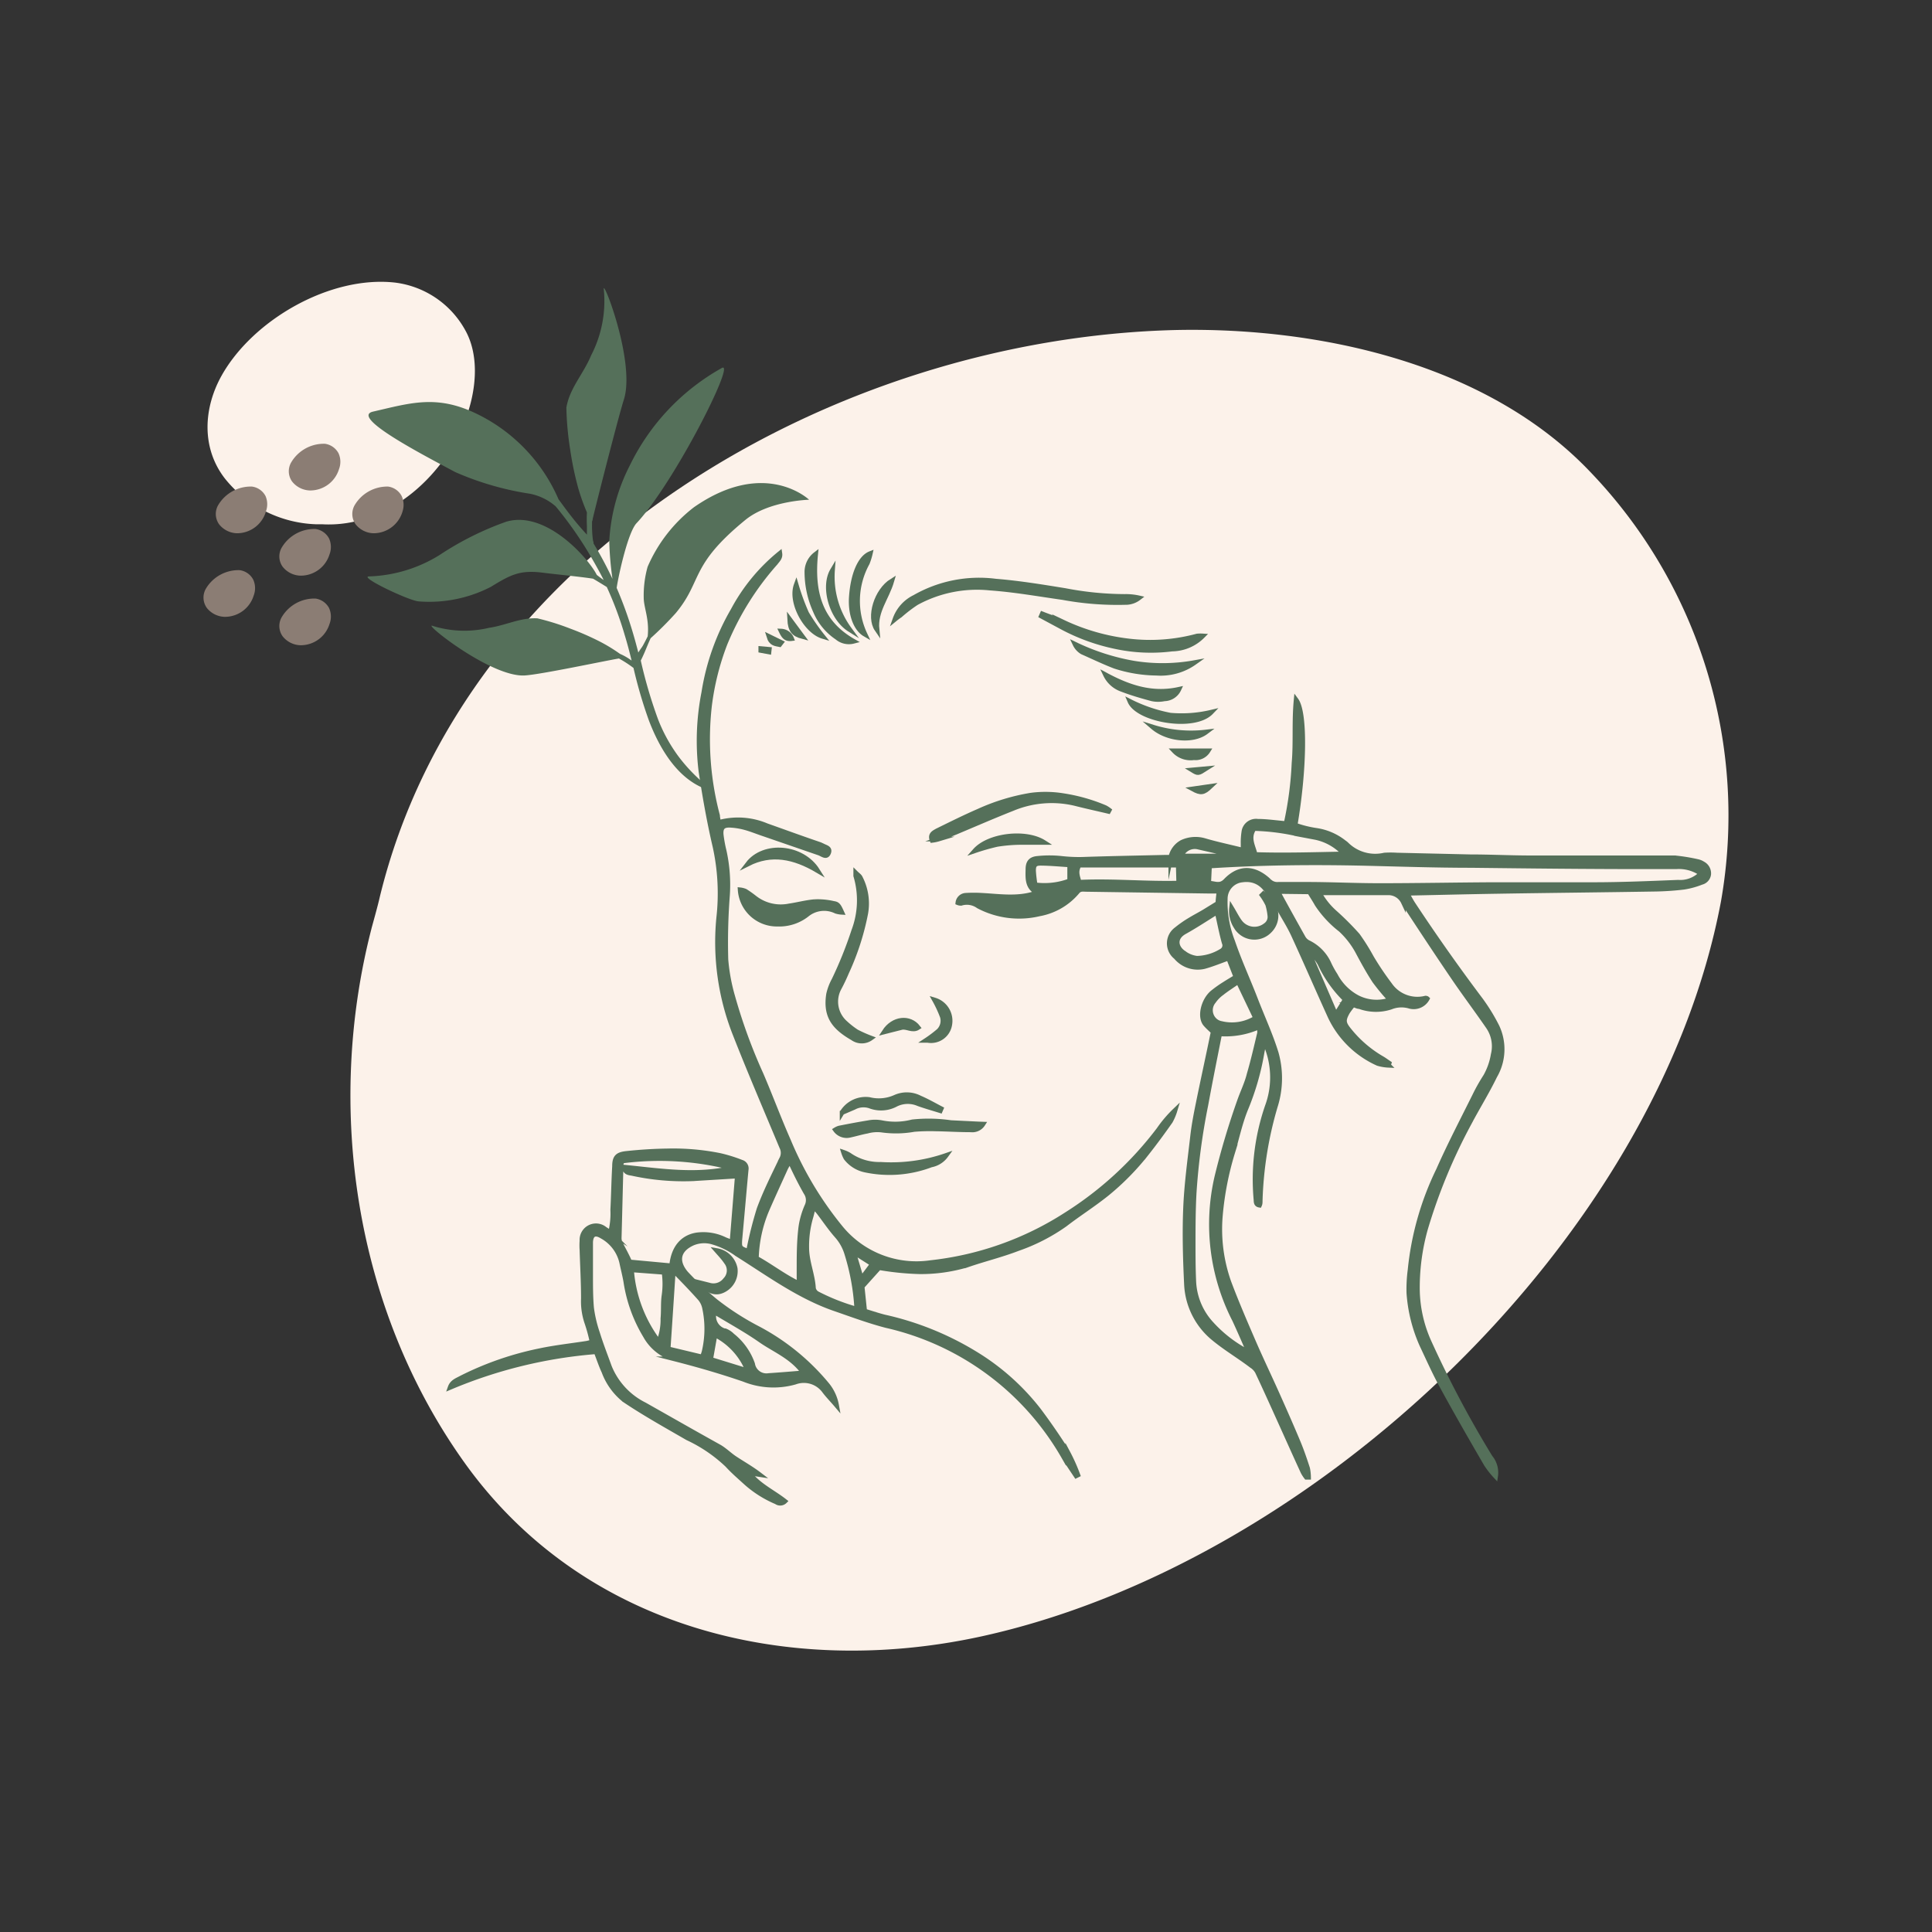 <svg id="b711f56f-8e65-42ae-9405-3a0a1f778938" data-name="Calque 1" xmlns="http://www.w3.org/2000/svg" width="72mm" height="72mm" viewBox="0 0 204.09 204.09"><rect x="0" y="0" width="204.09" height="204.09" fill="#333333" stroke="none"/><g id="fb45070c-be5a-4090-94d2-0e0f742dccfc" data-name="Groupe 338"><path id="ad1e6fef-b1c4-4083-9593-f78b437796b9" data-name="Tracé 226" d="M34,55.38l-.66,0a12.89,12.89,0,0,1-9.59-4.84c-2.5-3.23-2.26-7.44-.33-10.88,3.32-5.9,11.47-10.57,18.3-9.81a9.85,9.85,0,0,1,7.41,5c1.47,2.59,1.19,6,.3,8.71C47.33,50,41.1,55.8,34,55.38Z" style="fill:#fcf2ea"/><g id="b48fe7f2-bb7a-4391-aa13-627347b314aa" data-name="Groupe 265"><path id="a6f17e2e-155f-485f-ab3c-1d9dbb5031df" data-name="Tracé 80" d="M31.84,68.16h-.13a2.49,2.49,0,0,1-1.85-.94,1.86,1.86,0,0,1-.06-2.09,4,4,0,0,1,3.53-1.9,1.93,1.93,0,0,1,1.43,1,2.18,2.18,0,0,1,.05,1.68A3.18,3.18,0,0,1,31.84,68.16Z" style="fill:#8b7d74"/><path id="fa4df286-9231-43ea-a39d-b3b75bd7e1ba" data-name="Tracé 81" d="M23.83,65.16H23.7a2.49,2.49,0,0,1-1.85-.94,1.87,1.87,0,0,1-.06-2.1,4,4,0,0,1,3.53-1.89,1.9,1.9,0,0,1,1.43,1,2.18,2.18,0,0,1,.05,1.68A3.18,3.18,0,0,1,23.83,65.16Z" style="fill:#8b7d74"/><path id="ab92e728-4efa-4a82-983d-9c22ae85e82c" data-name="Tracé 82" d="M31.84,60.81h-.13a2.49,2.49,0,0,1-1.85-.94,1.86,1.86,0,0,1-.06-2.09,4,4,0,0,1,3.53-1.9,1.93,1.93,0,0,1,1.43,1,2.18,2.18,0,0,1,.05,1.68A3.18,3.18,0,0,1,31.84,60.81Z" style="fill:#8b7d74"/><path id="e824a8cf-6d84-416b-98d0-9942f63ca929" data-name="Tracé 85" d="M39.55,56.33h-.13a2.49,2.49,0,0,1-1.85-.94,1.87,1.87,0,0,1-.06-2.1A4,4,0,0,1,41,51.4a1.9,1.9,0,0,1,1.43,1A2.22,2.22,0,0,1,42.53,54,3.19,3.19,0,0,1,39.55,56.33Z" style="fill:#8b7d74"/><path id="b2b3116c-5c52-4e3b-8b4d-f82c9c6dbd8e" data-name="Tracé 84" d="M32.84,51.81h-.13a2.49,2.49,0,0,1-1.85-.94,1.86,1.86,0,0,1-.06-2.09,4,4,0,0,1,3.53-1.9,1.93,1.93,0,0,1,1.43,1,2.18,2.18,0,0,1,.05,1.68A3.18,3.18,0,0,1,32.84,51.81Z" style="fill:#8b7d74"/><path id="e5a5f1d6-edf9-4819-a338-0b45f5f1d955" data-name="Tracé 83" d="M25.13,56.33H25a2.49,2.49,0,0,1-1.85-.94,1.87,1.87,0,0,1-.06-2.1,4,4,0,0,1,3.53-1.89,1.9,1.9,0,0,1,1.43,1A2.18,2.18,0,0,1,28.1,54,3.18,3.18,0,0,1,25.13,56.33Z" style="fill:#8b7d74"/></g><path id="a7ee0ce2-0ae3-4914-a9bf-ac61d1a56f12" data-name="Tracé 224" d="M40.12,94.75c-.24,1.08-.84,3.16-.89,3.39-4.85,18.87-1.77,40,9.71,56.19,12.52,17.67,34.25,23,54.7,18.54,35.13-7.68,71.44-41.86,78.16-77.66A52.41,52.41,0,0,0,168,49.86c-10.87-11.45-28.59-15.31-43.72-15C88.27,35.7,49,58.25,40.12,94.75Z" style="fill:#fcf2ea"/><path id="e9ba890a-9171-4f87-93f0-221158b0f55f" data-name="Tracé 225" d="M65.14,62.1c.26-1.64,1.23-5.91,2.1-6.83,4-4.26,10.59-17.34,9-16.39a23.59,23.59,0,0,0-9.7,10.27,19.89,19.89,0,0,0-2.18,8,33.71,33.71,0,0,0,.34,4,40.55,40.55,0,0,0-2-3.74c0-.1,0-.18-.05-.26a11.3,11.3,0,0,1-.11-1.74v-.32s.06-.11.07-.26,2.6-10.42,3.3-12.64c1.25-4-2.37-13.17-2.12-11.56a12.48,12.48,0,0,1-1.34,6.9c-.83,2-2.26,3.44-2.62,5.52a31.82,31.82,0,0,0,.39,4.36,34.06,34.06,0,0,0,.85,4.11A21.83,21.83,0,0,0,62,54.13a14.05,14.05,0,0,0,0,1.45c0,.2,0,.7,0,.9-1.32-1.42-2.19-2.64-3-3.74a17.94,17.94,0,0,0-8.73-9.07c-4.19-2-6.93-1.09-10.86-.19-2.5.57,5.48,4.67,8.66,6.38A31.22,31.22,0,0,0,56,52.16a5.87,5.87,0,0,1,2.7,1.33,40.39,40.39,0,0,1,3.74,5.35c.38.65,1,1.75,1.33,2.43-.21-.14-.46-.33-.73-.54-.8-1.64-5.31-6.87-9.56-5.62a32.15,32.15,0,0,0-7.06,3.53A15,15,0,0,1,39,60.89c-1.2,0,4.26,2.6,5.25,2.64A14.18,14.18,0,0,0,51.84,62c2.15-1.32,3.12-1.82,5.6-1.49,1,.13,3.86.41,5.21.62.49.29,1,.6,1.45.88A37.18,37.18,0,0,1,66,67.11c.27.88.5,1.77.72,2.67a6.25,6.25,0,0,0-1.23-.71,17.5,17.5,0,0,0-2.11-1.29,29.45,29.45,0,0,0-3.15-1.38,26.16,26.16,0,0,0-3.46-1.08c-1.78-.1-3.32.74-5.11,1a11.2,11.2,0,0,1-5.94-.2c-1.24-.48,6.19,5.49,9.75,5.23,1.76-.12,8.32-1.52,9.91-1.79a12.27,12.27,0,0,1,1.54,1,48.59,48.59,0,0,0,1.62,5.53c1.09,2.87,2.93,6.07,5.93,7.23a.17.17,0,0,0,.22-.1.2.2,0,0,0,0-.19,17.9,17.9,0,0,1-3-3.1A16.83,16.83,0,0,1,69.52,76a49.81,49.81,0,0,1-1.83-6.22c.19-.38.36-.76.53-1.17s.33-.8.51-1.19a35.08,35.08,0,0,0,2.66-2.66c2.86-3.44,1.41-5,7.39-9.87,2.49-2,6.69-2.1,6.69-2.1s-4.64-4.44-12.16.79a15.84,15.84,0,0,0-4.9,6.3A11.24,11.24,0,0,0,68,63.13c0,1.06.61,2.24.42,4.09-.15.31-.32.64-.48.93s-.24.34-.51.78c-.16-.61-.32-1.22-.5-1.83A42,42,0,0,0,65.14,62.1Z" style="fill:#55705a"/><g id="a1ae38c5-771b-4ad0-857b-3c629304e516" data-name="Groupe 320"><path id="ee069959-1812-4658-9c0b-47e2df2259e8" data-name="Tracé 334" d="M134.35,95.16c-.58-1.63-1.66-2.4-3.1-2.21a2,2,0,0,0-1.82,2,11.33,11.33,0,0,0,.78,4.5c.7,2.06,1.6,4,2.4,6.07s1.6,3.77,2.2,5.71a9.85,9.85,0,0,1-.09,5.64,39.09,39.09,0,0,0-1.6,10c0,.15,0,.29-.07.44-.39-.06-.35-.36-.37-.6a23.7,23.7,0,0,1,1.2-9.85,8.83,8.83,0,0,0,0-6.1,1.31,1.31,0,0,0-.35-.6c-.07.34-.15.68-.21,1a27.41,27.41,0,0,1-1.73,6c-.6,1.48-.93,3.06-1.38,4.59a32.16,32.16,0,0,0-1.29,6.59,16.72,16.72,0,0,0,.91,7.15c.79,2.1,1.68,4.16,2.57,6.22.81,1.87,1.7,3.72,2.53,5.58.75,1.68,1.49,3.35,2.2,5.05.38.91.7,1.85,1,2.78a4.9,4.9,0,0,1,.1.93l-.23,0a3.84,3.84,0,0,1-.35-.54c-.81-1.76-1.6-3.53-2.4-5.3s-1.59-3.53-2.42-5.29a1.75,1.75,0,0,0-.6-.64c-1.31-1-2.71-1.82-4-2.88a7.83,7.83,0,0,1-2.89-5.67c-.13-2.68-.21-5.38-.1-8.07.1-2.5.44-5,.73-7.49.13-1.19.35-2.36.59-3.53.51-2.52,1.06-5,1.6-7.64-.2-.2-.53-.48-.81-.8-.66-.76-.25-2.49.7-3.32a12.16,12.16,0,0,1,1.32-.94c.37-.24.75-.46,1.19-.73l-.78-2c-.9.32-1.72.66-2.56.89a3,3,0,0,1-3-1,1.84,1.84,0,0,1-.3-2.59,2,2,0,0,1,.37-.35,11.7,11.7,0,0,1,1.44-1c.49-.3,1-.56,1.5-.86l1.43-.88c0-.39.07-.79.11-1.28l-.92,0-13.07-.19c-.36,0-.71-.1-1,.29a6.83,6.83,0,0,1-4,2.3,9.2,9.2,0,0,1-6.43-.82,2.07,2.07,0,0,0-1.82-.3c-.08,0-.19,0-.34-.06a.88.88,0,0,1,.81-.78,14.18,14.18,0,0,1,1.72,0c1.86.1,3.72.4,5.56-.18a1.14,1.14,0,0,0,.23-.15c-1-.53-.94-1.48-.92-2.4,0-.74.27-1.1,1-1.17a12,12,0,0,1,2.54,0,16.42,16.42,0,0,0,2.22.1c2.92-.1,5.85-.15,8.78-.22h.55a2.36,2.36,0,0,1,1.17-1.58,3.41,3.41,0,0,1,2.47-.16c1.27.37,2.57.64,4,1,0-.3,0-.48,0-.66a7.27,7.27,0,0,1,.1-1.4,1.29,1.29,0,0,1,1.44-1c.94,0,1.89.15,3,.24a37.14,37.14,0,0,0,.84-6.4c.19-2.15,0-4.33.22-6.65,1,1.36.88,7.4-.11,13.21a11.66,11.66,0,0,0,2.24.56A6.19,6.19,0,0,1,142,89a1.55,1.55,0,0,1,.24.19,4.3,4.3,0,0,0,4,1.14,9.69,9.69,0,0,1,1.32,0l7.75.18c2,0,4.06.1,6.09.11,3.71,0,7.41,0,11.12,0,1.47,0,2.93,0,4.39,0a19.51,19.51,0,0,1,2.41.39,1.62,1.62,0,0,1,.56.23,1.15,1.15,0,0,1,.62,1.1,1,1,0,0,1-.76.87,8.54,8.54,0,0,1-1.86.51,29.57,29.57,0,0,1-3.26.21c-5.45.09-10.9.14-16.34.23-3.17.05-6.33.13-9.66.2.25.44.45.84.7,1.21q3.41,5.16,7.13,10.1a19.79,19.79,0,0,1,1.7,2.79,5.62,5.62,0,0,1-.24,5.21c-.83,1.71-1.84,3.33-2.72,5a58.69,58.69,0,0,0-4.6,11.12,23,23,0,0,0-.86,6.55,13.86,13.86,0,0,0,1.2,5.34,111.34,111.34,0,0,0,6.5,12.26,2.54,2.54,0,0,1,.56,2,9.23,9.23,0,0,1-1-1.28c-1.57-2.7-3.13-5.41-4.63-8.16-.79-1.43-1.45-2.92-2.15-4.4a16.19,16.19,0,0,1-1.38-5.51,15.42,15.42,0,0,1,.13-2.45,31.11,31.11,0,0,1,3-10.55c1.18-2.67,2.54-5.27,3.84-7.89.34-.7.73-1.38,1.13-2a7,7,0,0,0,.81-2.3,3.63,3.63,0,0,0-.52-2.92c-1.24-1.8-2.55-3.54-3.77-5.34-1.76-2.59-3.48-5.2-5.2-7.83a1.74,1.74,0,0,0-1.62-1c-2.41,0-4.81,0-7.28,0a7.73,7.73,0,0,0,1.63,2.06,29.57,29.57,0,0,1,2.44,2.44,22.24,22.24,0,0,1,1.46,2.33,30.62,30.62,0,0,0,1.93,2.87,3.53,3.53,0,0,0,3.78,1.43s.12,0,.18.06a1.63,1.63,0,0,1-1.85.8,3,3,0,0,0-2,.09,5.07,5.07,0,0,1-3.31-.06c-.2,0-.39-.11-.66-.2a7.47,7.47,0,0,0-.6.79c-.48.86-.44,1.16.19,1.93a12.44,12.44,0,0,0,3.38,2.92c.29.16.55.36.82.54l-.07.22a4.69,4.69,0,0,1-1.12-.19,10.16,10.16,0,0,1-5.14-5.17c-1.24-2.73-2.43-5.48-3.68-8.2-.44-1-1-1.87-1.51-2.78a4.74,4.74,0,0,0-.65-.76Zm-6.67-1.86c.64,0,1.18.39,1.8-.26,1.41-1.47,3-1.45,4.56,0a1.21,1.21,0,0,0,1,.38c1,0,2,0,3,0,2.55,0,5.11.13,7.66.13,4,0,8-.08,12.05-.1,3.51,0,7,0,10.52,0,3,0,6-.13,9-.25a3.07,3.07,0,0,0,2.43-.92,4.12,4.12,0,0,0-2.64-.72c-1.19,0-2.39,0-3.58,0-6,0-12.05-.07-18.07-.14-3.78,0-7.56-.13-11.34-.22-5.38-.12-10.76-.07-16.13.27,0,0-.11.07-.18.13Zm4.26,49.57c-.5-1.15-1-2.31-1.52-3.43a22.13,22.13,0,0,1-1.88-15.08,81.44,81.44,0,0,1,2.42-8.12c.33-.93.77-1.82,1-2.77.42-1.43.75-2.89,1.1-4.34a2,2,0,0,0-.07-.65,8.7,8.7,0,0,1-4.15.73c-.5,2.53-1,5-1.45,7.47a69.12,69.12,0,0,0-1.25,9.4c-.09,1.7-.1,3.4-.1,5.1,0,1.35,0,2.71.06,4.06a7.05,7.05,0,0,0,1.9,4.63A13.84,13.84,0,0,0,131.94,142.87Zm3.13-48.7a1.9,1.9,0,0,0,.11.39q1.22,2.23,2.47,4.46a1.29,1.29,0,0,0,.56.55,4.58,4.58,0,0,1,2.21,2.3,10.12,10.12,0,0,0,.65,1.16,5.58,5.58,0,0,0,2.34,2.35,4.45,4.45,0,0,0,3.45.24,23.09,23.09,0,0,1-1.66-2c-.65-1-1.2-2-1.78-3.09a9,9,0,0,0-1.8-2.32,11.13,11.13,0,0,1-2.49-2.68c-.25-.45-.53-.87-.8-1.32Zm-10.6-2.78H114c-.42.67-.16,1.2,0,1.81,3.54-.17,7,.18,10.52.09Zm8-3.87c-.66,1-.1,1.82.12,2.75,3.12.1,6.2,0,9.42-.06a5.67,5.67,0,0,0-3-1.74l-1.8-.34a23.16,23.16,0,0,0-4.77-.61Zm-3.9,8.82c-1.18.73-2.28,1.46-3.43,2.1s-.92,1.68-.08,2.23a2.8,2.8,0,0,0,1.38.56,5.15,5.15,0,0,0,2.59-.77.67.67,0,0,0,.29-.87c-.28-1-.49-2.1-.75-3.25Zm2.23,7.35c-.65.45-1.22.81-1.75,1.23a3.69,3.69,0,0,0-.85.87,1.45,1.45,0,0,0,.14,2,1.36,1.36,0,0,0,.68.33,4.74,4.74,0,0,0,3.62-.58ZM113,91.36c-1-.06-2-.16-3.05-.17-.62,0-.78.19-.77.82a14.18,14.18,0,0,0,.17,1.46,7.55,7.55,0,0,0,3.65-.42Zm25.63,9.28-.28.19,2.76,6.37,1-1.61a13,13,0,0,1-2.69-3.82c-.23-.39-.52-.75-.78-1.13ZM124.72,90.43h6l-4.1-.94a1.56,1.56,0,0,0-1.86.94Zm1.66,2.92a1.84,1.84,0,0,0,.42-.1c0-.6.08-1.19.08-1.79a2.77,2.77,0,0,0-.5-.1Zm-.87-1.95h-.24a2.46,2.46,0,0,0,.24,1.93Z" style="fill:#55705a;stroke:#55705a;stroke-miterlimit:10;stroke-width:0.5px"/><path id="e1758b64-437a-4381-8eff-ecf02de753eb" data-name="Tracé 335" d="M79.07,132.19a40.74,40.74,0,0,1,1.12-4.48c.67-1.82,1.55-3.56,2.39-5.31a1.34,1.34,0,0,0,0-1.23c-1.67-4-3.35-7.9-4.92-11.9A26.45,26.45,0,0,1,75.92,97a23.05,23.05,0,0,0-.39-7.59c-.61-2.61-1.08-5.27-1.48-7.93a26.4,26.4,0,0,1,.3-8.32,25,25,0,0,1,3.09-8.7,19.65,19.65,0,0,1,4.94-6c.07.46-.23.7-.45,1A30,30,0,0,0,76.59,68a27.56,27.56,0,0,0-1.65,6.62,31.39,31.39,0,0,0,.86,11.54c0,.2.06.4.09.58s.16.11.2.1a7.74,7.74,0,0,1,4.89.38c1.89.67,3.77,1.36,5.66,2l.28.13c.31.17.82.24.6.76s-.62.14-1,0l-5.8-2c-.67-.22-1.34-.5-2-.68a7.35,7.35,0,0,0-1.68-.26c-.67,0-.92.27-.86,1a13.75,13.75,0,0,0,.31,1.7,16.59,16.59,0,0,1,.36,4.66,65,65,0,0,0-.17,6.83,19.82,19.82,0,0,0,.72,3.91,57.5,57.5,0,0,0,3,8.22c1,2.33,1.87,4.69,2.89,7a37,37,0,0,0,5.55,9.25,10.34,10.34,0,0,0,9.47,3.64,33,33,0,0,0,14.31-5.07,37,37,0,0,0,9.8-9,13.13,13.13,0,0,1,1.7-2,5.73,5.73,0,0,1-.48,1.14c-.8,1.14-1.63,2.27-2.49,3.36a27.11,27.11,0,0,1-4.21,4.29c-1.43,1.15-3,2.14-4.44,3.25a19.9,19.9,0,0,1-5,2.56c-1.74.67-3.57,1.11-5.33,1.72a17.13,17.13,0,0,1-5,.71,29.55,29.55,0,0,1-4.3-.43l-1.8,2,.27,2.59c.7.21,1.4.45,2.12.63a31.42,31.42,0,0,1,9.52,3.84,24.77,24.77,0,0,1,6.75,6c1.08,1.44,2.1,2.93,3.06,4.45a18.94,18.94,0,0,1,1.07,2.39l-.18.09c-.44-.66-.89-1.32-1.31-2a29,29,0,0,0-18.77-13.88c-1.84-.48-3.63-1.15-5.43-1.77-3.78-1.31-7-3.69-10.31-5.77a8.47,8.47,0,0,0-2.65-1.29,3.15,3.15,0,0,0-2,.12c-1.59.7-1.82,1.92-.75,3.19a33,33,0,0,0,3.1,2.93,28.52,28.52,0,0,0,4.54,2.92,24,24,0,0,1,7.33,6,4.78,4.78,0,0,1,.94,2.09c-.5-.59-.91-1-1.28-1.49A2.68,2.68,0,0,0,84,146a8.34,8.34,0,0,1-5.4-.28c-2.41-.83-4.86-1.54-7.33-2.17a5.07,5.07,0,0,1-3.1-2.45,15.47,15.47,0,0,1-2.06-5.73c-.12-.67-.29-1.33-.43-2a4.23,4.23,0,0,0-2.09-2.77c-.73-.45-1.17-.23-1.2.64,0,1.15,0,2.31,0,3.47s0,2.31.1,3.45a13.64,13.64,0,0,0,.63,2.67c.37,1.2.83,2.37,1.26,3.56a7.69,7.69,0,0,0,3.71,4c2.64,1.49,5.28,3,7.91,4.46.58.34,1.07.84,1.63,1.21.85.56,1.74,1.06,2.58,1.7l-1.1-.17c1.06,1.36,2.53,2,3.8,3a.7.7,0,0,1-.9.07,11.64,11.64,0,0,1-3.18-2c-.68-.62-1.38-1.22-2-1.9a15.69,15.69,0,0,0-4.2-2.86c-2.23-1.29-4.5-2.55-6.66-4a6.86,6.86,0,0,1-2.17-3c-.3-.64-.52-1.32-.83-2.11a49.65,49.65,0,0,0-15.41,3.76c.21-.59.74-.75,1.19-1A33.06,33.06,0,0,1,57,142.69c1.65-.35,3.34-.53,5-.79l.55-.13a16.83,16.83,0,0,0-.54-2,7,7,0,0,1-.38-2.61c0-1.7-.1-3.4-.15-5.1a6.8,6.8,0,0,1,0-1,1.48,1.48,0,0,1,2.43-1.22c.17.1.33.22.58.38a8.23,8.23,0,0,0,.24-2.42c.08-1.53.1-3.06.19-4.59,0-1,.32-1.27,1.31-1.37,1.42-.15,2.85-.24,4.28-.26a24.87,24.87,0,0,1,5.58.49,16.13,16.13,0,0,1,2.24.7.69.69,0,0,1,.49.79c-.23,2.47-.44,4.94-.67,7.41C78.1,131.81,78.14,131.87,79.07,132.19Zm-13.33-9.55a1.26,1.26,0,0,0-.13.34c-.07,2.58-.13,5.16-.2,7.74a1.29,1.29,0,0,0,.11.59c.33.66.7,1.3,1,2l4.43.41c.17-1.83,1.08-3,2.63-3.26a5.2,5.2,0,0,1,3,.48c.23.1.48.18.75.29.19-2.41.38-4.73.56-7l-4.74.29a25.36,25.36,0,0,1-6.38-.57c-.35-.06-.75-.08-.8-.65,3.83.38,7.62,1,11.42.08A30.45,30.45,0,0,0,65.74,122.64Zm14.15,10.27c1.53.84,2.88,1.91,4.52,2.7,0-.6,0-1,0-1.48,0-1.52,0-3,.2-4.57a8.67,8.67,0,0,1,.66-2.23,1.4,1.4,0,0,0-.13-1.34c-.52-.91-1-1.86-1.44-2.8-.08-.15-.14-.31-.27-.6-.24.46-.34.63-.43.8-.67,1.48-1.37,3-2,4.45a14.07,14.07,0,0,0-1.1,5.07Zm10.62,5.39a24,24,0,0,0-1.1-6,5,5,0,0,0-1-1.74c-.69-.78-1.28-1.66-1.92-2.5-.15-.19-.33-.36-.56-.6-.11.47-.18.8-.28,1.13a10.84,10.84,0,0,0-.43,3.2c0,1.5.63,2.85.71,4.31a.83.83,0,0,0,.4.55,21.85,21.85,0,0,0,4.19,1.65Zm-19.93,4.19,3.6.86a3.62,3.62,0,0,0,.2-.55,10.49,10.49,0,0,0,.05-4.63,2.23,2.23,0,0,0-.48-1c-.79-.89-1.61-1.74-2.44-2.59-.09-.1-.28-.1-.4-.14-.17,2.64-.34,5.23-.53,8Zm14.36,2.61c-1.23-1.77-3.07-2.45-4.6-3.52s-3.23-2-4.88-3a1.6,1.6,0,0,0,1.06,2l.08,0a2.14,2.14,0,0,1,.76.5,6.64,6.64,0,0,1,2.14,3,1.48,1.48,0,0,0,1.7,1.23c1.2-.08,2.4-.18,3.74-.29ZM69.6,141.73a6.4,6.4,0,0,0,.43-2.45c.08-.81,0-1.64.12-2.44a8.67,8.67,0,0,0,0-2.44l-3.44-.26a14.28,14.28,0,0,0,2.87,7.59Zm9.13,3,.16-.18A7.31,7.31,0,0,0,75.53,141l-.46,2.6ZM91,135.08l1.16-1.55-2-1.27Z" style="fill:#55705a;stroke:#55705a;stroke-miterlimit:10;stroke-width:0.5px"/><path id="bbe53917-7c56-4de2-b7e2-b004801130c3" data-name="Tracé 336" d="M94.55,65.4a4.09,4.09,0,0,1,2.07-2.31,13.71,13.71,0,0,1,8.55-1.7c2.46.2,4.92.6,7.37,1a33.83,33.83,0,0,0,6.27.62,6.26,6.26,0,0,1,1.5.15,2.28,2.28,0,0,1-1.45.48,31.78,31.78,0,0,1-6.6-.52c-2.55-.36-5.11-.82-7.68-1a13.33,13.33,0,0,0-7.78,1.57A15.31,15.31,0,0,0,95.09,65Q94.82,65.18,94.55,65.4Z" style="fill:#55705a;stroke:#55705a;stroke-miterlimit:10;stroke-width:0.5px"/><path id="a456dc55-0f63-45f8-bc10-f463e0a76b9c" data-name="Tracé 337" d="M92,109.66a1.65,1.65,0,0,1-1.93,0c-2-1.15-2.89-2.34-2.54-4.63a5.73,5.73,0,0,1,.57-1.51,42.44,42.44,0,0,0,2.09-5.2,9.07,9.07,0,0,0,.21-5.8c0-.06,0-.13,0-.3.19.19.4.32.48.5a5.93,5.93,0,0,1,.57,3.77,27.1,27.1,0,0,1-2,6.2c-.25.59-.52,1.17-.83,1.74a3,3,0,0,0,.67,3.62,9,9,0,0,0,1.2.94A13.62,13.62,0,0,0,92,109.66Z" style="fill:#55705a;stroke:#55705a;stroke-miterlimit:10;stroke-width:0.5px"/><path id="abfb4549-5e72-4237-a3f1-000556950234" data-name="Tracé 338" d="M88.92,96.37a2.52,2.52,0,0,1-.61-.11,2.86,2.86,0,0,0-3.07.36,4.74,4.74,0,0,1-3.11,1A3.88,3.88,0,0,1,78.19,94a2,2,0,0,1,.54.14,11.21,11.21,0,0,1,1,.71,4.48,4.48,0,0,0,3.64.85c.9-.13,1.8-.38,2.7-.45a7.42,7.42,0,0,1,2,.19C88.51,95.5,88.61,95.69,88.92,96.37Z" style="fill:#55705a;stroke:#55705a;stroke-miterlimit:10;stroke-width:0.5px"/><path id="bc2a1daf-11f7-44cd-a477-f1b1f7c76952" data-name="Tracé 339" d="M117.1,85.71c-1.19-.28-2.38-.54-3.56-.84a10.72,10.72,0,0,0-6.59.55c-2,.79-4,1.66-6,2.5-.6.24-1.2.49-1.8.71a3.91,3.91,0,0,1-.68.14c-.25-.62.17-.8.51-1,1.47-.72,2.93-1.45,4.43-2.1A21.82,21.82,0,0,1,108.91,84a11.73,11.73,0,0,1,3.45.06,18.52,18.52,0,0,1,4.39,1.25,3,3,0,0,1,.42.27Z" style="fill:#55705a;stroke:#55705a;stroke-miterlimit:10;stroke-width:0.5px"/><path id="ad425f9b-b4a1-4417-a7ac-514e4645953d" data-name="Tracé 340" d="M103.83,118.75a1.32,1.32,0,0,1-1.28.6c-1.26,0-2.51-.08-3.76-.1a20.69,20.69,0,0,0-2.23.06,10.8,10.8,0,0,1-3.45.06,4,4,0,0,0-1.5.12c-.6.11-1.19.29-1.79.42a1.46,1.46,0,0,1-1.57-.56,1.73,1.73,0,0,1,.39-.18c1-.2,2.06-.4,3.1-.57a3.72,3.72,0,0,1,1.41,0,7.19,7.19,0,0,0,3.23-.09,16.22,16.22,0,0,1,4.06.08l2.85.14Z" style="fill:#55705a;stroke:#55705a;stroke-miterlimit:10;stroke-width:0.5px"/><path id="b74257d7-406b-49a2-b061-5ebc501cb271" data-name="Tracé 341" d="M127.05,67.18a4.65,4.65,0,0,1-3.23,1.38,17.83,17.83,0,0,1-6-.26,21.09,21.09,0,0,1-5.55-2L110,65.08l.1-.23c.73.29,1.49.53,2.2.87a22.2,22.2,0,0,0,7,2,19,19,0,0,0,7.16-.53A3.66,3.66,0,0,1,127.05,67.18Z" style="fill:#55705a;stroke:#55705a;stroke-miterlimit:10;stroke-width:0.5px"/><path id="b0000d6b-489d-472a-8657-3531e2246264" data-name="Tracé 342" d="M126.17,70a6.17,6.17,0,0,1-4,1.11,14.66,14.66,0,0,1-4.41-.73c-1.17-.45-2.31-1-3.44-1.5a1.91,1.91,0,0,1-.75-.82,23.54,23.54,0,0,0,6.22,2A18.9,18.9,0,0,0,126.17,70Z" style="fill:#55705a;stroke:#55705a;stroke-miterlimit:10;stroke-width:0.5px"/><path id="abd12ed9-61ab-4018-9a25-953d0a25d62e" data-name="Tracé 343" d="M99.94,122.06a2.53,2.53,0,0,1-1.58,1,12.38,12.38,0,0,1-7,.53,3.46,3.46,0,0,1-2-1.27,3.37,3.37,0,0,1-.25-.59,3.15,3.15,0,0,1,.59.27,5.54,5.54,0,0,0,3.34,1A17.69,17.69,0,0,0,99.94,122.06Z" style="fill:#55705a;stroke:#55705a;stroke-miterlimit:10;stroke-width:0.5px"/><path id="bf464229-e966-4546-b1d1-757b226f272d" data-name="Tracé 344" d="M86.16,58.55c-.4,4,.46,7.19,4,9.19a1.93,1.93,0,0,1-1.74-.4,6.22,6.22,0,0,1-2.29-2.8,10.08,10.08,0,0,1-.89-4.05A2.36,2.36,0,0,1,86.16,58.55Z" style="fill:#55705a;stroke:#55705a;stroke-miterlimit:10;stroke-width:0.5px"/><path id="a2895369-8579-496a-838a-e92ea97d6613" data-name="Tracé 345" d="M99.33,117.33c-.77-.24-1.55-.46-2.31-.73a2.82,2.82,0,0,0-2.36.05,3.3,3.3,0,0,1-2.76.19,2.1,2.1,0,0,0-1.68.14l-1.26.54a2.91,2.91,0,0,1,2.86-1.37,4.22,4.22,0,0,0,2.78-.26,3,3,0,0,1,2.57.09c.77.33,1.5.75,2.25,1.14Z" style="fill:#55705a;stroke:#55705a;stroke-miterlimit:10;stroke-width:0.5px"/><path id="bc4c8f27-a42c-43f0-8db7-da1153eb950c" data-name="Tracé 346" d="M134.35,95.16c0,.1.05.2.07.31a2.26,2.26,0,0,1-.33,2.88,2.23,2.23,0,0,1-3.17,0,1.91,1.91,0,0,1-.33-.42,3,3,0,0,1-.49-2c.35.58.58,1.06.9,1.48a1.91,1.91,0,0,0,2.68.34h0a1.07,1.07,0,0,0,.47-1,6.59,6.59,0,0,0-.23-1.19,6.5,6.5,0,0,0-.6-1l.14-.14Z" style="fill:#55705a;stroke:#55705a;stroke-miterlimit:10;stroke-width:0.5px"/><path id="a6b05dbe-2e7a-4df5-baaa-8f9e1fc61970" data-name="Tracé 347" d="M116.79,71.29c2.4,1.29,4.87,2.16,7.74,1.53a1.73,1.73,0,0,1-1.53,1,3.21,3.21,0,0,1-1.31,0c-1.08-.29-2.15-.6-3.19-1A3,3,0,0,1,116.79,71.29Z" style="fill:#55705a;stroke:#55705a;stroke-miterlimit:10;stroke-width:0.5px"/><path id="e6b85bf0-1818-4aff-b232-66bca968e7a4" data-name="Tracé 348" d="M91.93,58.48a6.69,6.69,0,0,1-.31,1A8.29,8.29,0,0,0,91.37,67c-1-.58-1.57-2.2-1.43-4C90.11,60.65,90.86,58.9,91.93,58.48Z" style="fill:#55705a;stroke:#55705a;stroke-miterlimit:10;stroke-width:0.5px"/><path id="eccdd91f-25c7-47eb-95d9-b3ca6c9ae837" data-name="Tracé 349" d="M127.94,75.24c-1.8,1.87-7.72.82-8.57-1.14a16.13,16.13,0,0,0,4.26,1.45A13.57,13.57,0,0,0,127.94,75.24Z" style="fill:#55705a;stroke:#55705a;stroke-miterlimit:10;stroke-width:0.5px"/><path id="b34b822b-85ae-4912-a8e5-e6b4c5a7e2d6" data-name="Tracé 350" d="M79,91.26c1.69-2.21,5.73-1.89,7.36.7C83.87,90.49,81.49,90,79,91.26Z" style="fill:#55705a;stroke:#55705a;stroke-miterlimit:10;stroke-width:0.5px"/><path id="bed3d9b7-8a83-4ef9-b216-47e9ad25cb5b" data-name="Tracé 351" d="M103,89.86c1.46-1.64,5.36-2.09,7.28-.87-1,0-1.75,0-2.53,0a16.61,16.61,0,0,0-2.43.21A23.49,23.49,0,0,0,103,89.86Z" style="fill:#55705a;stroke:#55705a;stroke-miterlimit:10;stroke-width:0.5px"/><path id="b1208ad4-b0bb-4829-8f21-0b6ab3108551" data-name="Tracé 352" d="M73.9,135.5l1,.25a1.57,1.57,0,0,0,1.72-.55,1.42,1.42,0,0,0,.1-1.88c-.28-.42-.62-.78-1-1.21A2.38,2.38,0,0,1,77.66,134a2.25,2.25,0,0,1-1.12,2.23C75.57,136.79,74.81,136.36,73.9,135.5Z" style="fill:#55705a;stroke:#55705a;stroke-miterlimit:10;stroke-width:0.5px"/><path id="ad1b17b4-43ff-49c9-805a-328bad2b307e" data-name="Tracé 353" d="M98.73,105.64a2.29,2.29,0,0,1,1.59,2.63A2,2,0,0,1,98,109.9l-.17,0a13,13,0,0,0,1.33-1,1.5,1.5,0,0,0,.38-1.52A12.81,12.81,0,0,0,98.73,105.64Z" style="fill:#55705a;stroke:#55705a;stroke-miterlimit:10;stroke-width:0.5px"/><path id="a4658873-add4-4e7f-b234-731eb7021c50" data-name="Tracé 354" d="M86.9,67.22c-1.77-.54-3.46-3.58-2.79-5.43a23.87,23.87,0,0,0,1.1,3A21.5,21.5,0,0,0,86.9,67.22Z" style="fill:#55705a;stroke:#55705a;stroke-miterlimit:10;stroke-width:0.5px"/><path id="ab3ad8c0-a959-431e-831d-09293f29b247" data-name="Tracé 355" d="M87.94,60.25a9.39,9.39,0,0,0,1.81,6.25C87.83,65.29,86.9,62,87.94,60.25Z" style="fill:#55705a;stroke:#55705a;stroke-miterlimit:10;stroke-width:0.5px"/><path id="b21ecdfd-a6ea-4f33-a4fb-f8cfe1d0849c" data-name="Tracé 356" d="M94.21,61.37c-.53,1.82-1.77,3.17-1.57,5.13C91.72,65.17,92.58,62.39,94.21,61.37Z" style="fill:#55705a;stroke:#55705a;stroke-miterlimit:10;stroke-width:0.5px"/><path id="a2654eaf-21d5-484c-bb99-cc89f3eb9b62" data-name="Tracé 357" d="M121.79,76.81a13.49,13.49,0,0,0,5.61.52C126,78.38,123.3,78.1,121.79,76.81Z" style="fill:#55705a;stroke:#55705a;stroke-miterlimit:10;stroke-width:0.5px"/><path id="e928ef22-cb20-484f-a1de-b9deb54a6cf4" data-name="Tracé 358" d="M93.41,109c.94-1.46,2.69-1.62,3.58-.46-.6.4-1.19-.14-1.76,0Z" style="fill:#55705a;stroke:#55705a;stroke-miterlimit:10;stroke-width:0.5px"/><path id="e905e568-df42-4d8b-a228-2deb40fc13a0" data-name="Tracé 359" d="M127.61,79.32a1.55,1.55,0,0,1-1.49.72,2.38,2.38,0,0,1-2.08-.72Z" style="fill:#55705a;stroke:#55705a;stroke-miterlimit:10;stroke-width:0.5px"/><path id="befe9daa-562f-4838-bcfb-3d5830699ab6" data-name="Tracé 360" d="M83.42,65.43l1.34,1.81C83.85,67,83.48,66.58,83.42,65.43Z" style="fill:#55705a;stroke:#55705a;stroke-miterlimit:10;stroke-width:0.5px"/><path id="bec1f986-69f8-49cc-8645-9cfd1bf0ade1" data-name="Tracé 361" d="M126,83.34l1.87-.27C127.13,83.77,126.85,83.8,126,83.34Z" style="fill:#55705a;stroke:#55705a;stroke-miterlimit:10;stroke-width:0.5px"/><path id="e5cd4e1b-6d53-4580-bf47-56963d738468" data-name="Tracé 362" d="M82.52,66.67a1.24,1.24,0,0,1,1.1.79C83,67.54,82.78,67.21,82.52,66.67Z" style="fill:#55705a;stroke:#55705a;stroke-miterlimit:10;stroke-width:0.5px"/><path id="bc56c5ad-1ea4-46fe-bc52-765b483e3a08" data-name="Tracé 363" d="M125.94,81.34l1.42-.13C126.56,81.72,126.56,81.72,125.94,81.34Z" style="fill:#55705a;stroke:#55705a;stroke-miterlimit:10;stroke-width:0.5px"/><path id="a616726a-19b0-46f7-a943-89aa631b1f5e" data-name="Tracé 364" d="M82.36,68.09c-.41-.09-.9-.06-1.14-.86l1.31.64Z" style="fill:#55705a;stroke:#55705a;stroke-miterlimit:10;stroke-width:0.5px"/><path id="bf370211-fcbf-44e5-b39c-d6259fb03e73" data-name="Tracé 365" d="M81.23,68.87l-.86-.16,0-.19.89.08Z" style="fill:#55705a;stroke:#55705a;stroke-miterlimit:10;stroke-width:0.5px"/></g></g></svg>